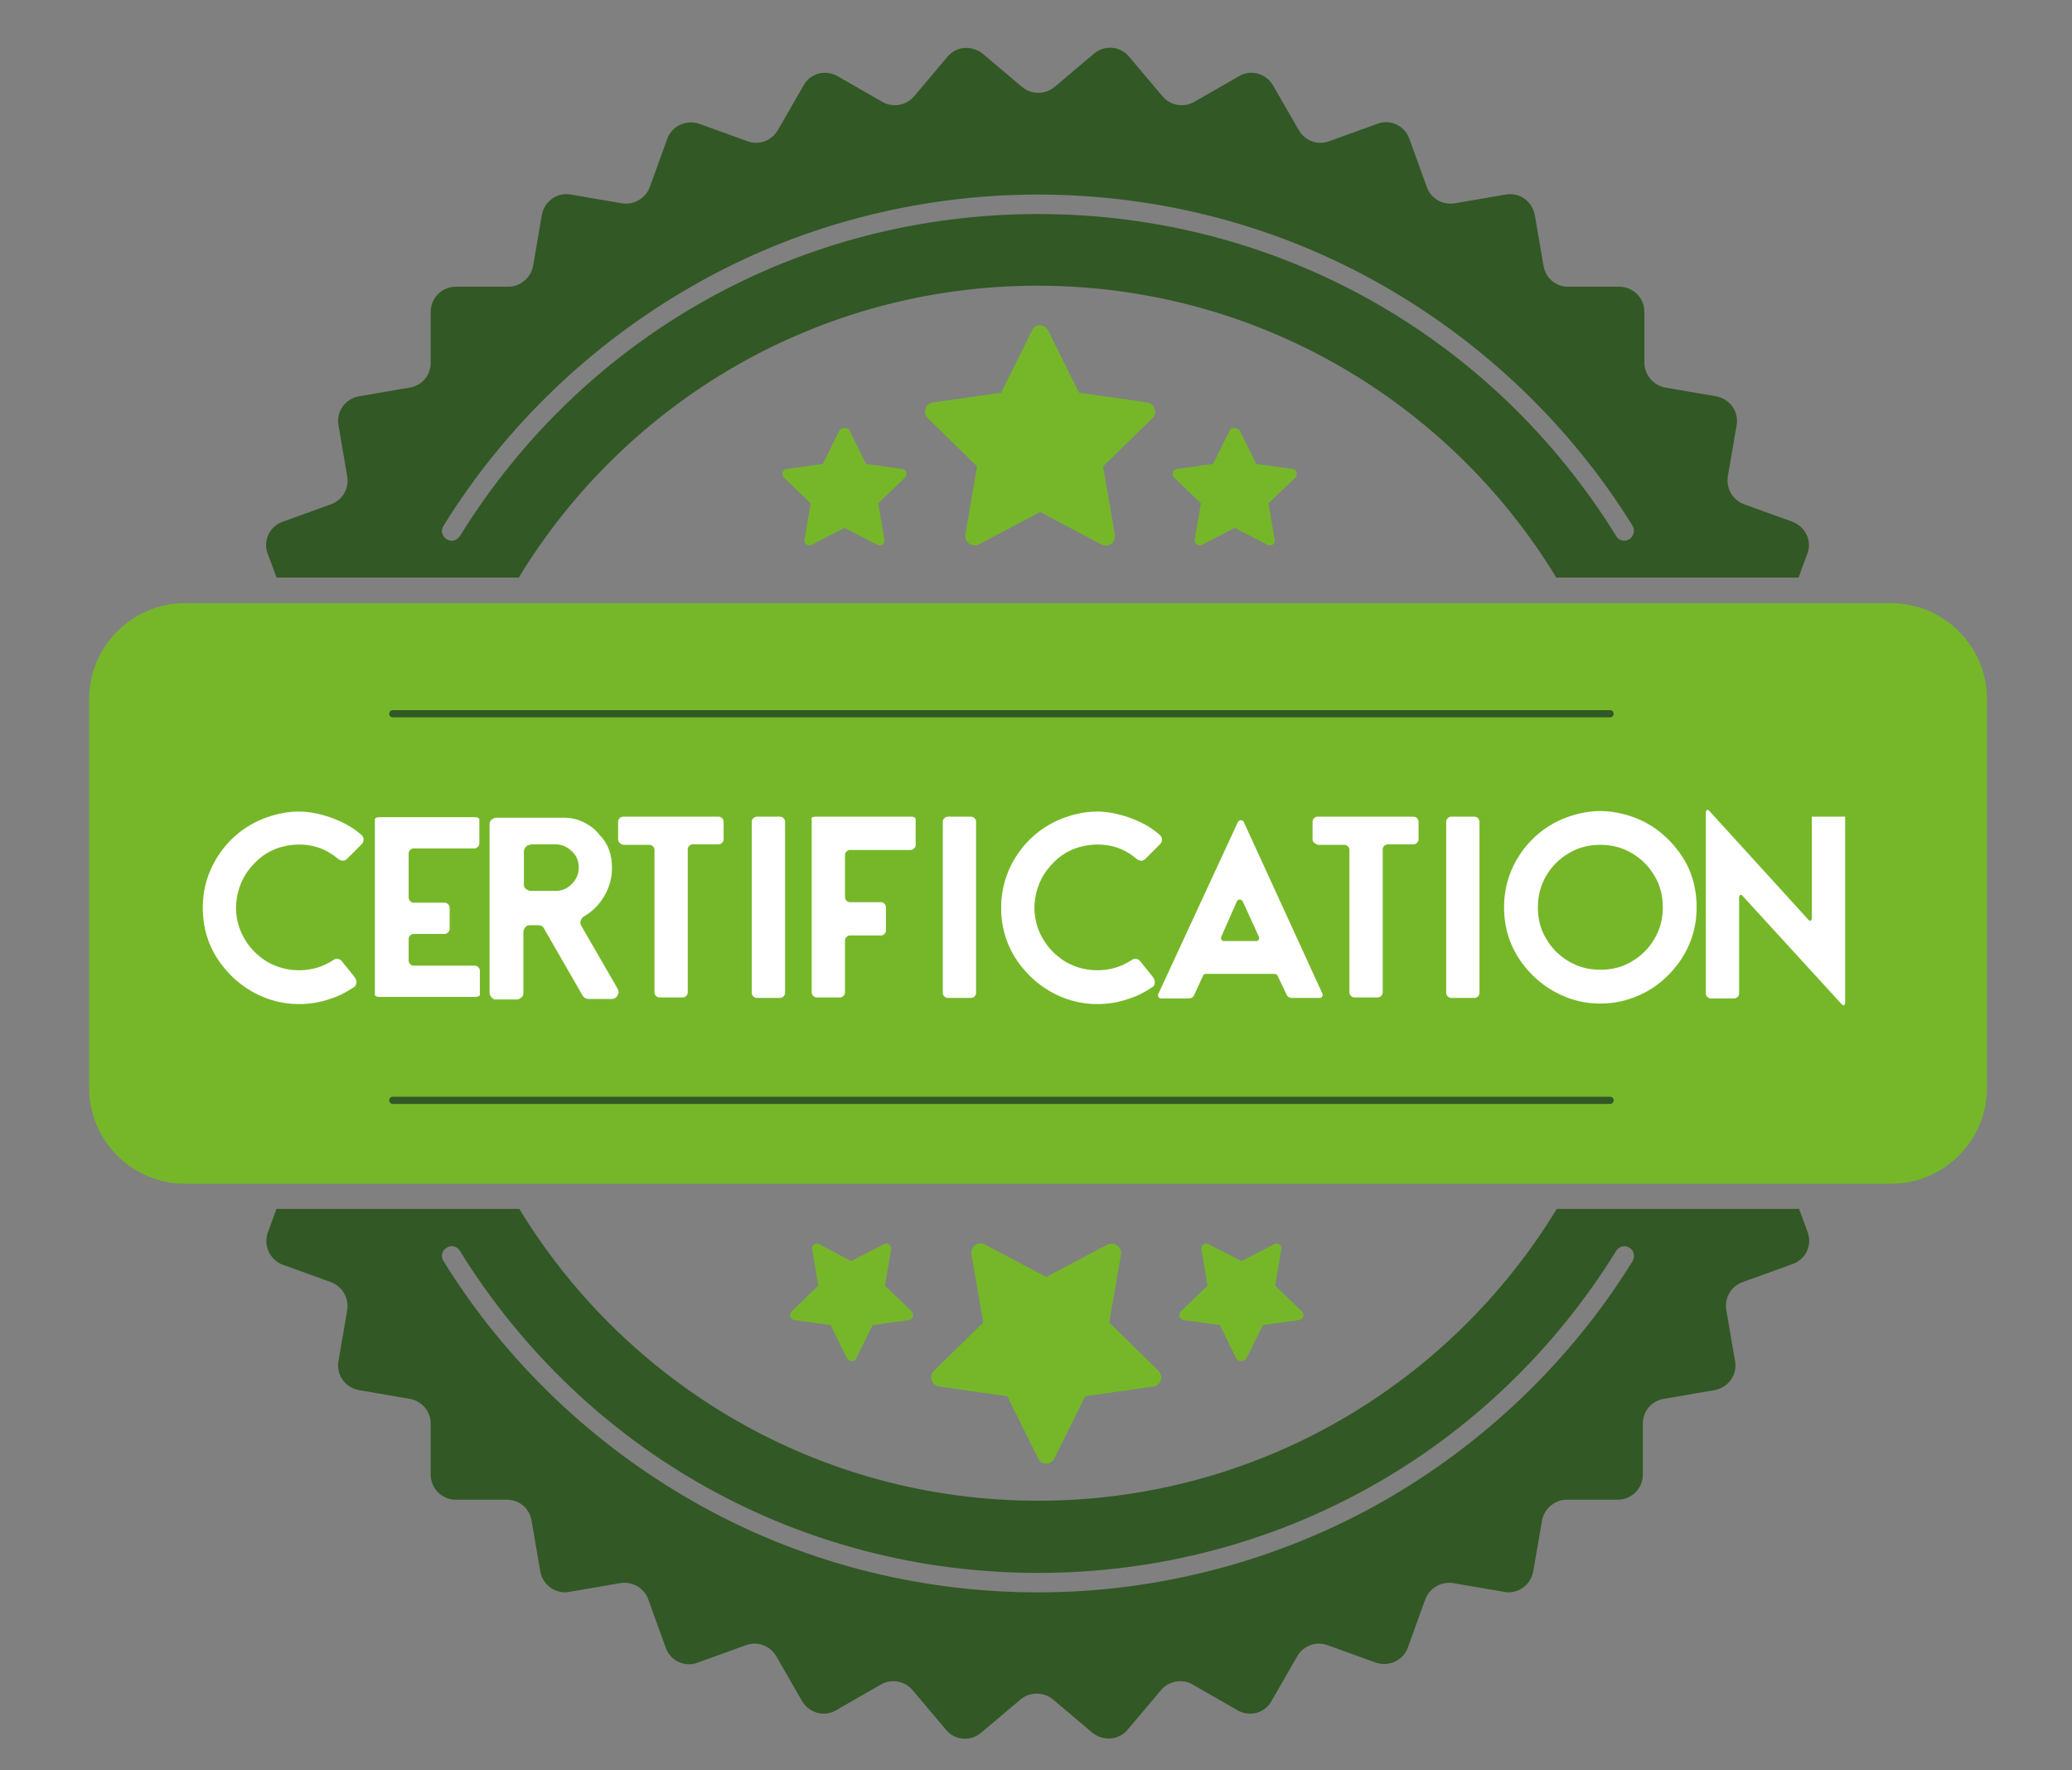<?xml version="1.0" encoding="UTF-8"?>
<!-- Generator: Adobe Illustrator 27.9.0, SVG Export Plug-In . SVG Version: 6.00 Build 0)  -->
<svg xmlns="http://www.w3.org/2000/svg" xmlns:xlink="http://www.w3.org/1999/xlink" version="1.1" id="Livello_1" x="0px" y="0px" viewBox="0 0 404.6 345.7" style="enable-background:new 0 0 404.6 345.7;" xml:space="preserve">
<rect x="0" y="0" width="404.6" height="345.7" fill="#808080" stroke="none"/>
<style type="text/css">
	.st0{fill:#76B72A;}
	.st1{fill:#FFFFFF;}
	.st2{fill:#325825;}
</style>
<path class="st0" d="M388,136.6v75.8c0,10.4-8.4,18.8-18.8,18.8h-333c-10.4,0-18.8-8.4-18.8-18.8v-75.8c0-10.4,8.4-18.8,18.8-18.8  h333C379.6,117.8,388,126.2,388,136.6z"></path>
<g>
	<g>
		<path class="st1" d="M57.2,165c-3,0.3-5.6,1.5-7.7,3.8c-2.1,2.2-3.2,4.9-3.4,7.9c-0.1,2.3,0.4,4.4,1.5,6.4c1.1,2,2.6,3.5,4.5,4.7    c1.9,1.1,4,1.7,6.3,1.7c2.5,0,4.7-0.7,6.7-2c0.3-0.2,0.6-0.3,0.9-0.2c0.3,0,0.6,0.2,0.8,0.5l2.5,3.1c0.2,0.3,0.3,0.6,0.3,1    c0,0.4-0.2,0.7-0.5,0.9c-1.5,1-3,1.8-4.7,2.3c-2,0.7-4,1-6,1c-2,0-4-0.3-6-1c-3.7-1.3-6.8-3.6-9.2-6.8c-2.4-3.2-3.6-6.9-3.6-11    c0-4,1.2-7.7,3.5-10.9c2.3-3.2,5.4-5.5,9.1-6.8c2-0.7,4.1-1.1,6.2-1.1c1.9,0,3.9,0.4,6,1.1c2.3,0.8,4.4,1.9,6.1,3.4    c0.3,0.2,0.5,0.6,0.5,0.9c0,0.4-0.1,0.7-0.4,1l-2.8,2.8c-0.2,0.2-0.5,0.4-0.8,0.4c-0.3,0-0.6-0.1-0.9-0.3    C63.5,165.6,60.6,164.7,57.2,165z"></path>
		<path class="st1" d="M73.2,160c0-0.1,0.1-0.2,0.3-0.3c0.2-0.1,0.4-0.1,0.7-0.1h18.4c0.3,0,0.5,0,0.7,0.1c0.2,0.1,0.3,0.2,0.3,0.3    v4.7c0,0.3-0.1,0.5-0.3,0.7c-0.2,0.2-0.4,0.3-0.7,0.3H80.8c-0.3,0-0.5,0.1-0.7,0.3c-0.2,0.2-0.3,0.4-0.3,0.7v8.6    c0,0.3,0.1,0.5,0.3,0.7c0.2,0.2,0.4,0.3,0.7,0.3h6c0.3,0,0.5,0.1,0.7,0.3c0.2,0.2,0.3,0.4,0.3,0.7v4.1c0,0.3-0.1,0.5-0.3,0.7    c-0.2,0.2-0.4,0.3-0.7,0.3h-6c-0.3,0-0.5,0.1-0.7,0.3c-0.2,0.2-0.3,0.4-0.3,0.7v4.2c0,0.3,0.1,0.5,0.3,0.7    c0.2,0.2,0.4,0.3,0.7,0.3h11.9c0.3,0,0.5,0.1,0.7,0.3c0.2,0.2,0.3,0.4,0.3,0.7v3.2v1.5c0,0.1-0.1,0.2-0.3,0.3    c-0.2,0.1-0.4,0.1-0.7,0.1H74.2c-0.3,0-0.5,0-0.7-0.1c-0.2-0.1-0.3-0.2-0.3-0.3v-33V160z"></path>
	</g>
	<g>
		<path class="st1" d="M119.5,169.5c0,2-0.5,3.8-1.5,5.5c-1,1.7-2.3,3-4,4c-0.3,0.2-0.5,0.4-0.6,0.8c-0.1,0.3-0.1,0.7,0.1,1    l7.1,12.3c0.2,0.4,0.3,0.8,0,1.3c-0.2,0.4-0.6,0.7-1.1,0.7h-4.6c-0.5,0-0.8-0.2-1.1-0.6l-7.6-13.2c-0.2-0.4-0.6-0.6-1.1-0.6h-1.6    c-0.4,0-0.7,0.1-0.9,0.4c-0.2,0.2-0.4,0.6-0.4,0.9v11.9c0,0.4-0.1,0.7-0.4,0.9c-0.2,0.2-0.5,0.4-0.9,0.4h-4    c-0.4,0-0.7-0.1-0.9-0.4c-0.2-0.2-0.4-0.6-0.4-0.9v-32.9c0-0.4,0.1-0.7,0.4-0.9c0.2-0.2,0.6-0.4,0.9-0.4h13.2    c1.4,0,2.7,0.3,3.9,0.9c1.2,0.6,2.3,1.4,3.1,2.5C118.8,164.8,119.5,167,119.5,169.5z M103.6,165c-0.4,0-0.7,0.1-0.9,0.4    c-0.2,0.2-0.4,0.5-0.4,0.9v6.4c0,0.4,0.1,0.7,0.4,0.9c0.2,0.2,0.6,0.4,0.9,0.4h4.9c1.3,0,2.4-0.5,3.3-1.5c0.9-1,1.3-2.1,1.2-3.5    c-0.1-1.2-0.6-2.1-1.5-2.9c-0.9-0.8-1.9-1.2-3.1-1.2H103.6z"></path>
	</g>
	<g>
		<path class="st1" d="M120.7,163.9v-3.4c0-0.3,0.1-0.5,0.3-0.7c0.2-0.2,0.4-0.3,0.7-0.3h18.6c0.3,0,0.5,0.1,0.7,0.3    c0.2,0.2,0.3,0.4,0.3,0.7v3.4c0,0.3-0.1,0.5-0.3,0.7c-0.2,0.2-0.4,0.3-0.7,0.3h-5c-0.3,0-0.5,0.1-0.7,0.3    c-0.2,0.2-0.3,0.4-0.3,0.7v27.9c0,0.3-0.1,0.5-0.3,0.7c-0.2,0.2-0.4,0.3-0.7,0.3h-4.5c-0.3,0-0.5-0.1-0.7-0.3    c-0.2-0.2-0.3-0.4-0.3-0.7V166c0-0.3-0.1-0.5-0.3-0.7c-0.2-0.2-0.4-0.3-0.7-0.3h-5c-0.3,0-0.5-0.1-0.7-0.3    C120.8,164.5,120.7,164.2,120.7,163.9z"></path>
		<path class="st1" d="M146.8,193.9v-33.4c0-0.3,0.1-0.5,0.3-0.7c0.2-0.2,0.4-0.3,0.7-0.3h4.5c0.3,0,0.5,0.1,0.7,0.3    c0.2,0.2,0.3,0.4,0.3,0.7v33.4c0,0.3-0.1,0.5-0.3,0.7c-0.2,0.2-0.4,0.3-0.7,0.3h-4.5c-0.3,0-0.5-0.1-0.7-0.3    C146.9,194.4,146.8,194.2,146.8,193.9z"></path>
		<path class="st1" d="M158.4,160c0-0.1,0.1-0.3,0.3-0.4c0.2-0.1,0.4-0.1,0.7-0.1h18.4c0.3,0,0.5,0,0.7,0.1c0.2,0.1,0.3,0.2,0.3,0.4    v5c0,0.3-0.1,0.5-0.3,0.7s-0.4,0.3-0.7,0.3H166c-0.3,0-0.5,0.1-0.7,0.3c-0.2,0.2-0.3,0.4-0.3,0.7v8.2c0,0.3,0.1,0.5,0.3,0.7    c0.2,0.2,0.4,0.3,0.7,0.3h6c0.3,0,0.5,0.1,0.7,0.3c0.2,0.2,0.3,0.4,0.3,0.7v4.5c0,0.3-0.1,0.5-0.3,0.7c-0.2,0.2-0.4,0.3-0.7,0.3    h-6c-0.3,0-0.5,0.1-0.7,0.3c-0.2,0.2-0.3,0.4-0.3,0.7v10.1c0,0.3-0.1,0.5-0.3,0.7c-0.2,0.2-0.4,0.3-0.7,0.3h-4.5    c-0.3,0-0.5-0.1-0.7-0.3c-0.2-0.2-0.3-0.4-0.3-0.7v-32.4V160z"></path>
		<path class="st1" d="M184.1,193.9v-33.4c0-0.3,0.1-0.5,0.3-0.7c0.2-0.2,0.4-0.3,0.7-0.3h4.5c0.3,0,0.5,0.1,0.7,0.3    c0.2,0.2,0.3,0.4,0.3,0.7v33.4c0,0.3-0.1,0.5-0.3,0.7c-0.2,0.2-0.4,0.3-0.7,0.3h-4.5c-0.3,0-0.5-0.1-0.7-0.3    C184.2,194.4,184.1,194.2,184.1,193.9z"></path>
	</g>
	<g>
		<path class="st1" d="M213.1,165c-3,0.3-5.6,1.5-7.7,3.8c-2.1,2.2-3.2,4.9-3.4,7.9c-0.1,2.3,0.4,4.4,1.5,6.4c1.1,2,2.6,3.5,4.5,4.7    c1.9,1.1,4,1.7,6.3,1.7c2.5,0,4.7-0.7,6.7-2c0.3-0.2,0.6-0.3,0.9-0.2c0.3,0,0.6,0.2,0.8,0.5l2.5,3.1c0.2,0.3,0.3,0.6,0.3,1    c0,0.4-0.2,0.7-0.5,0.9c-1.5,1-3,1.8-4.7,2.3c-2,0.7-4,1-6,1c-2,0-4-0.3-6-1c-3.7-1.3-6.8-3.6-9.2-6.8c-2.4-3.2-3.6-6.9-3.6-11    c0-4,1.2-7.7,3.5-10.9c2.3-3.2,5.4-5.5,9.1-6.8c2-0.7,4.1-1.1,6.2-1.1c1.9,0,3.9,0.4,6,1.1c2.3,0.8,4.4,1.9,6.1,3.4    c0.3,0.2,0.5,0.6,0.5,0.9c0,0.4-0.1,0.7-0.4,1l-2.8,2.8c-0.2,0.2-0.5,0.4-0.8,0.4c-0.3,0-0.6-0.1-0.9-0.3    C219.5,165.6,216.5,164.7,213.1,165z"></path>
	</g>
	<g>
		<path class="st1" d="M241.7,160.6c0.1-0.2,0.3-0.4,0.6-0.4s0.5,0.1,0.6,0.4l15.3,33.4c0.1,0.2,0.1,0.4,0,0.6    c-0.1,0.2-0.3,0.3-0.5,0.3h-5.4c-0.5,0-0.9-0.2-1.1-0.7l-1.7-3.6c-0.1-0.2-0.3-0.4-0.6-0.4h-13.4c-0.3,0-0.5,0.1-0.6,0.4l-1.7,3.7    c-0.2,0.5-0.6,0.7-1.1,0.7h-5.4c-0.2,0-0.4-0.1-0.5-0.3c-0.1-0.2-0.1-0.4,0-0.6L241.7,160.6z M238.5,182.9c-0.1,0.2-0.1,0.4,0,0.6    c0.1,0.2,0.3,0.3,0.5,0.3h6.3c0.2,0,0.4-0.1,0.5-0.3c0.1-0.2,0.1-0.4,0-0.6l-3.1-6.8c-0.1-0.2-0.3-0.4-0.6-0.4    c-0.3,0-0.5,0.1-0.6,0.4L238.5,182.9z"></path>
	</g>
	<g>
		<path class="st1" d="M256.3,163.9v-3.4c0-0.3,0.1-0.5,0.3-0.7c0.2-0.2,0.4-0.3,0.7-0.3H276c0.3,0,0.5,0.1,0.7,0.3    c0.2,0.2,0.3,0.4,0.3,0.7v3.4c0,0.3-0.1,0.5-0.3,0.7c-0.2,0.2-0.4,0.3-0.7,0.3h-5c-0.3,0-0.5,0.1-0.7,0.3    c-0.2,0.2-0.3,0.4-0.3,0.7v27.9c0,0.3-0.1,0.5-0.3,0.7c-0.2,0.2-0.4,0.3-0.7,0.3h-4.5c-0.3,0-0.5-0.1-0.7-0.3    c-0.2-0.2-0.3-0.4-0.3-0.7V166c0-0.3-0.1-0.5-0.3-0.7c-0.2-0.2-0.4-0.3-0.7-0.3h-5c-0.3,0-0.5-0.1-0.7-0.3    C256.4,164.5,256.3,164.2,256.3,163.9z"></path>
		<path class="st1" d="M282.4,193.9v-33.4c0-0.3,0.1-0.5,0.3-0.7c0.2-0.2,0.4-0.3,0.7-0.3h4.5c0.3,0,0.5,0.1,0.7,0.3    c0.2,0.2,0.3,0.4,0.3,0.7v33.4c0,0.3-0.1,0.5-0.3,0.7c-0.2,0.2-0.4,0.3-0.7,0.3h-4.5c-0.3,0-0.5-0.1-0.7-0.3    C282.5,194.4,282.4,194.2,282.4,193.9z"></path>
		<path class="st1" d="M318.7,159.5c3.7,1.3,6.7,3.6,9.1,6.8c2.4,3.2,3.5,6.9,3.5,10.9c0,4.1-1.2,7.7-3.6,11    c-2.4,3.2-5.4,5.5-9.2,6.8c-2,0.7-4,1-6,1c-2,0-4-0.3-6-1c-3.7-1.3-6.8-3.6-9.2-6.8c-2.4-3.2-3.6-6.9-3.6-11c0-4,1.2-7.7,3.5-10.9    c2.3-3.2,5.4-5.5,9.1-6.8c2-0.7,4.1-1.1,6.2-1.1C314.6,158.4,316.6,158.8,318.7,159.5z M306.4,187.8c1.9,1.1,3.9,1.6,6.1,1.6    c2.2,0,4.3-0.5,6.1-1.6c1.9-1.1,3.4-2.6,4.5-4.5c1.1-1.9,1.6-3.9,1.6-6.1c0-2.2-0.5-4.3-1.6-6.1c-1.1-1.9-2.6-3.4-4.5-4.5    c-1.9-1.1-3.9-1.6-6.1-1.6c-2.2,0-4.3,0.5-6.1,1.6c-1.9,1.1-3.4,2.6-4.5,4.5c-1.1,1.9-1.6,3.9-1.6,6.1c0,2.2,0.5,4.3,1.6,6.1    C303,185.2,304.5,186.7,306.4,187.8z"></path>
		<path class="st1" d="M353.8,159.5c0,0,0.3,0,1,0h4.5c0.7,0,1,0,1,0v36.3c0,0.3-0.1,0.4-0.2,0.5c-0.1,0.1-0.3,0-0.5-0.2L340.3,175    c-0.2-0.2-0.4-0.3-0.5-0.2c-0.1,0.1-0.2,0.2-0.2,0.5v18.7c0,0.3-0.1,0.5-0.3,0.7c-0.2,0.2-0.4,0.3-0.7,0.3h-4.5    c-0.3,0-0.5-0.1-0.7-0.3c-0.2-0.2-0.3-0.4-0.3-0.7v-35.3c0-0.3,0.1-0.4,0.2-0.5c0.1-0.1,0.3,0,0.5,0.2l19.3,21.2    c0.2,0.2,0.3,0.3,0.5,0.2c0.1-0.1,0.2-0.2,0.2-0.5v-18.8V159.5z"></path>
	</g>
</g>
<path class="st2" d="M350,101.9l-9.4-3.4c-2.2-0.8-3.6-3.1-3.2-5.5l1.7-9.9c0.5-2.7-1.3-5.2-4-5.7l-9.9-1.7  c-2.3-0.4-4.1-2.5-4.1-4.8v-10c0-2.7-2.2-4.9-4.9-4.9h-10c-2.4,0-4.4-1.7-4.8-4.1l-1.7-9.9c-0.5-2.7-3-4.5-5.7-4l-9.9,1.7  c-2.4,0.4-4.7-0.9-5.5-3.2l-3.4-9.4c-0.9-2.6-3.8-3.9-6.3-2.9l-9.4,3.4c-2.2,0.8-4.7-0.1-5.9-2.2l-5-8.7c-1.4-2.4-4.4-3.2-6.7-1.8  l-8.7,5c-2.1,1.2-4.7,0.7-6.2-1.1l-6.5-7.7c-1.7-2.1-4.8-2.4-6.9-0.6l-7.7,6.5c-1.8,1.5-4.5,1.5-6.3,0l-7.7-6.5  c-2.1-1.7-5.2-1.5-6.9,0.6l-6.5,7.7c-1.5,1.8-4.2,2.3-6.2,1.1l-8.7-5c-2.4-1.4-5.4-0.6-6.7,1.8l-5,8.7c-1.2,2.1-3.7,3-5.9,2.2  l-9.4-3.4c-2.6-0.9-5.4,0.4-6.3,2.9l-3.4,9.4c-0.8,2.2-3.1,3.6-5.5,3.2l-9.9-1.7c-2.7-0.5-5.2,1.3-5.7,4l-1.7,9.9  c-0.4,2.3-2.5,4.1-4.8,4.1H89c-2.7,0-4.9,2.2-4.9,4.9v10c0,2.4-1.7,4.4-4.1,4.8l-9.9,1.7c-2.7,0.5-4.5,3-4,5.7l1.7,9.9  c0.4,2.4-0.9,4.7-3.2,5.5l-9.4,3.4c-2.6,0.9-3.9,3.8-2.9,6.3l1.7,4.6h47.3c20.8-34.2,58.4-57,101.3-57s80.5,22.8,101.3,57h47.3  l1.7-4.6C353.9,105.7,352.6,102.9,350,101.9z M318.2,105.3c-0.3,0.2-0.7,0.3-1,0.3c-0.6,0-1.3-0.3-1.6-0.9  c-24.4-39.4-66.6-62.9-112.9-62.9c-46.3,0-88.5,23.5-112.9,62.9c-0.6,0.9-1.7,1.2-2.6,0.6c-0.9-0.6-1.2-1.7-0.6-2.6  c12-19.4,28.9-35.6,48.7-46.9C155.7,44.1,179,38,202.7,38c23.7,0,47,6.1,67.4,17.8c19.8,11.3,36.7,27.5,48.7,46.9  C319.3,103.6,319,104.7,318.2,105.3z"></path>
<path class="st2" d="M353,240.7l-1.7-4.6H304c-20.8,34.2-58.4,57-101.3,57c-42.9,0-80.5-22.8-101.3-57H54l-1.7,4.6  c-0.9,2.5,0.4,5.4,2.9,6.3l9.4,3.4c2.2,0.8,3.6,3.1,3.2,5.5l-1.7,9.9c-0.5,2.7,1.3,5.2,4,5.7l9.9,1.7c2.4,0.4,4.1,2.5,4.1,4.8v10  c0,2.7,2.2,4.9,4.9,4.9h10c2.4,0,4.4,1.7,4.8,4.1l1.7,9.9c0.5,2.7,3,4.5,5.7,4l9.9-1.7c2.3-0.4,4.7,0.9,5.5,3.2l3.4,9.4  c0.9,2.6,3.8,3.9,6.3,2.9l9.4-3.4c2.2-0.8,4.7,0.1,5.9,2.2l5,8.7c1.4,2.4,4.4,3.2,6.7,1.8l8.7-5c2.1-1.2,4.7-0.7,6.2,1.1l6.5,7.7  c1.7,2.1,4.8,2.4,6.9,0.6l7.7-6.5c1.8-1.5,4.5-1.5,6.3,0l7.7,6.5c2.1,1.7,5.2,1.5,6.9-0.6l6.5-7.7c1.5-1.8,4.2-2.3,6.2-1.1l8.7,5  c2.4,1.4,5.4,0.6,6.7-1.8l5-8.7c1.2-2.1,3.7-3,5.9-2.2l9.4,3.4c2.6,0.9,5.4-0.4,6.3-2.9l3.4-9.4c0.8-2.2,3.1-3.6,5.5-3.2l9.9,1.7  c2.7,0.5,5.2-1.3,5.7-4l1.7-9.9c0.4-2.3,2.5-4.1,4.8-4.1h10c2.7,0,4.9-2.2,4.9-4.9v-10c0-2.4,1.7-4.4,4.1-4.8l9.9-1.7  c2.7-0.5,4.5-3,4-5.7l-1.7-9.9c-0.4-2.4,0.9-4.7,3.2-5.5l9.4-3.4C352.6,246.1,353.9,243.3,353,240.7z M318.8,246.3  c-12,19.4-28.9,35.6-48.7,46.9c-20.4,11.6-43.8,17.8-67.4,17.8c-23.7,0-47-6.1-67.4-17.8c-19.8-11.3-36.7-27.5-48.7-46.9  c-0.6-0.9-0.3-2.1,0.6-2.6c0.9-0.6,2.1-0.3,2.6,0.6c24.4,39.4,66.6,62.9,112.9,62.9c46.3,0,88.5-23.5,112.9-62.9  c0.6-0.9,1.7-1.2,2.6-0.6C319.1,244.2,319.3,245.4,318.8,246.3z"></path>
<g>
	<path class="st2" d="M314.4,140.1H76.7c-0.4,0-0.7-0.3-0.7-0.7c0-0.4,0.3-0.7,0.7-0.7h237.7c0.4,0,0.7,0.3,0.7,0.7   C315.1,139.8,314.8,140.1,314.4,140.1z"></path>
</g>
<g>
	<path class="st2" d="M314.4,215.6H76.7c-0.4,0-0.7-0.3-0.7-0.7c0-0.4,0.3-0.7,0.7-0.7h237.7c0.4,0,0.7,0.3,0.7,0.7   C315.1,215.3,314.8,215.6,314.4,215.6z"></path>
</g>
<g>
	<path class="st0" d="M204.7,64.6l6,12.1l13.3,1.9c1.5,0.2,2.1,2.1,1,3.1l-9.6,9.4l2.3,13.3c0.3,1.5-1.3,2.7-2.7,1.9l-11.9-6.3   l-11.9,6.3c-1.4,0.7-2.9-0.4-2.7-1.9l2.3-13.3l-9.6-9.4c-1.1-1.1-0.5-2.9,1-3.1l13.3-1.9l6-12.1C202,63.2,204,63.2,204.7,64.6z"></path>
	<path class="st0" d="M165.9,84.1l3.2,6.5l7.1,1c0.8,0.1,1.1,1.1,0.5,1.7l-5.2,5l1.2,7.1c0.1,0.8-0.7,1.4-1.4,1l-6.4-3.3l-6.4,3.3   c-0.7,0.4-1.6-0.2-1.4-1l1.2-7.1l-5.2-5c-0.6-0.6-0.3-1.6,0.5-1.7l7.1-1l3.2-6.5C164.5,83.4,165.6,83.4,165.9,84.1z"></path>
	<path class="st0" d="M240.1,84.1l-3.2,6.5l-7.1,1c-0.8,0.1-1.1,1.1-0.5,1.7l5.2,5l-1.2,7.1c-0.1,0.8,0.7,1.4,1.4,1l6.4-3.3l6.4,3.3   c0.7,0.4,1.6-0.2,1.4-1l-1.2-7.1l5.2-5c0.6-0.6,0.3-1.6-0.5-1.7l-7.1-1l-3.2-6.5C241.5,83.4,240.4,83.4,240.1,84.1z"></path>
</g>
<g>
	<path class="st0" d="M202.7,284.8l-6-12.1l-13.3-1.9c-1.5-0.2-2.1-2.1-1-3.1l9.6-9.4l-2.3-13.3c-0.3-1.5,1.3-2.7,2.7-1.9l11.9,6.3   l11.9-6.3c1.4-0.7,2.9,0.4,2.7,1.9l-2.3,13.3l9.6,9.4c1.1,1.1,0.5,2.9-1,3.1l-13.3,1.9l-6,12.1   C205.3,286.2,203.3,286.2,202.7,284.8z"></path>
	<path class="st0" d="M241.4,265.3l-3.2-6.5l-7.1-1c-0.8-0.1-1.1-1.1-0.5-1.7l5.2-5l-1.2-7.1c-0.1-0.8,0.7-1.4,1.4-1l6.4,3.3   l6.4-3.3c0.7-0.4,1.6,0.2,1.4,1l-1.2,7.1l5.2,5c0.6,0.6,0.3,1.6-0.5,1.7l-7.1,1l-3.2,6.5C242.8,266,241.8,266,241.4,265.3z"></path>
	<path class="st0" d="M167.2,265.3l3.2-6.5l7.1-1c0.8-0.1,1.1-1.1,0.5-1.7l-5.2-5l1.2-7.1c0.1-0.8-0.7-1.4-1.4-1l-6.4,3.3L160,243   c-0.7-0.4-1.6,0.2-1.4,1l1.2,7.1l-5.2,5c-0.6,0.6-0.3,1.6,0.5,1.7l7.1,1l3.2,6.5C165.8,266,166.9,266,167.2,265.3z"></path>
</g>
</svg>
